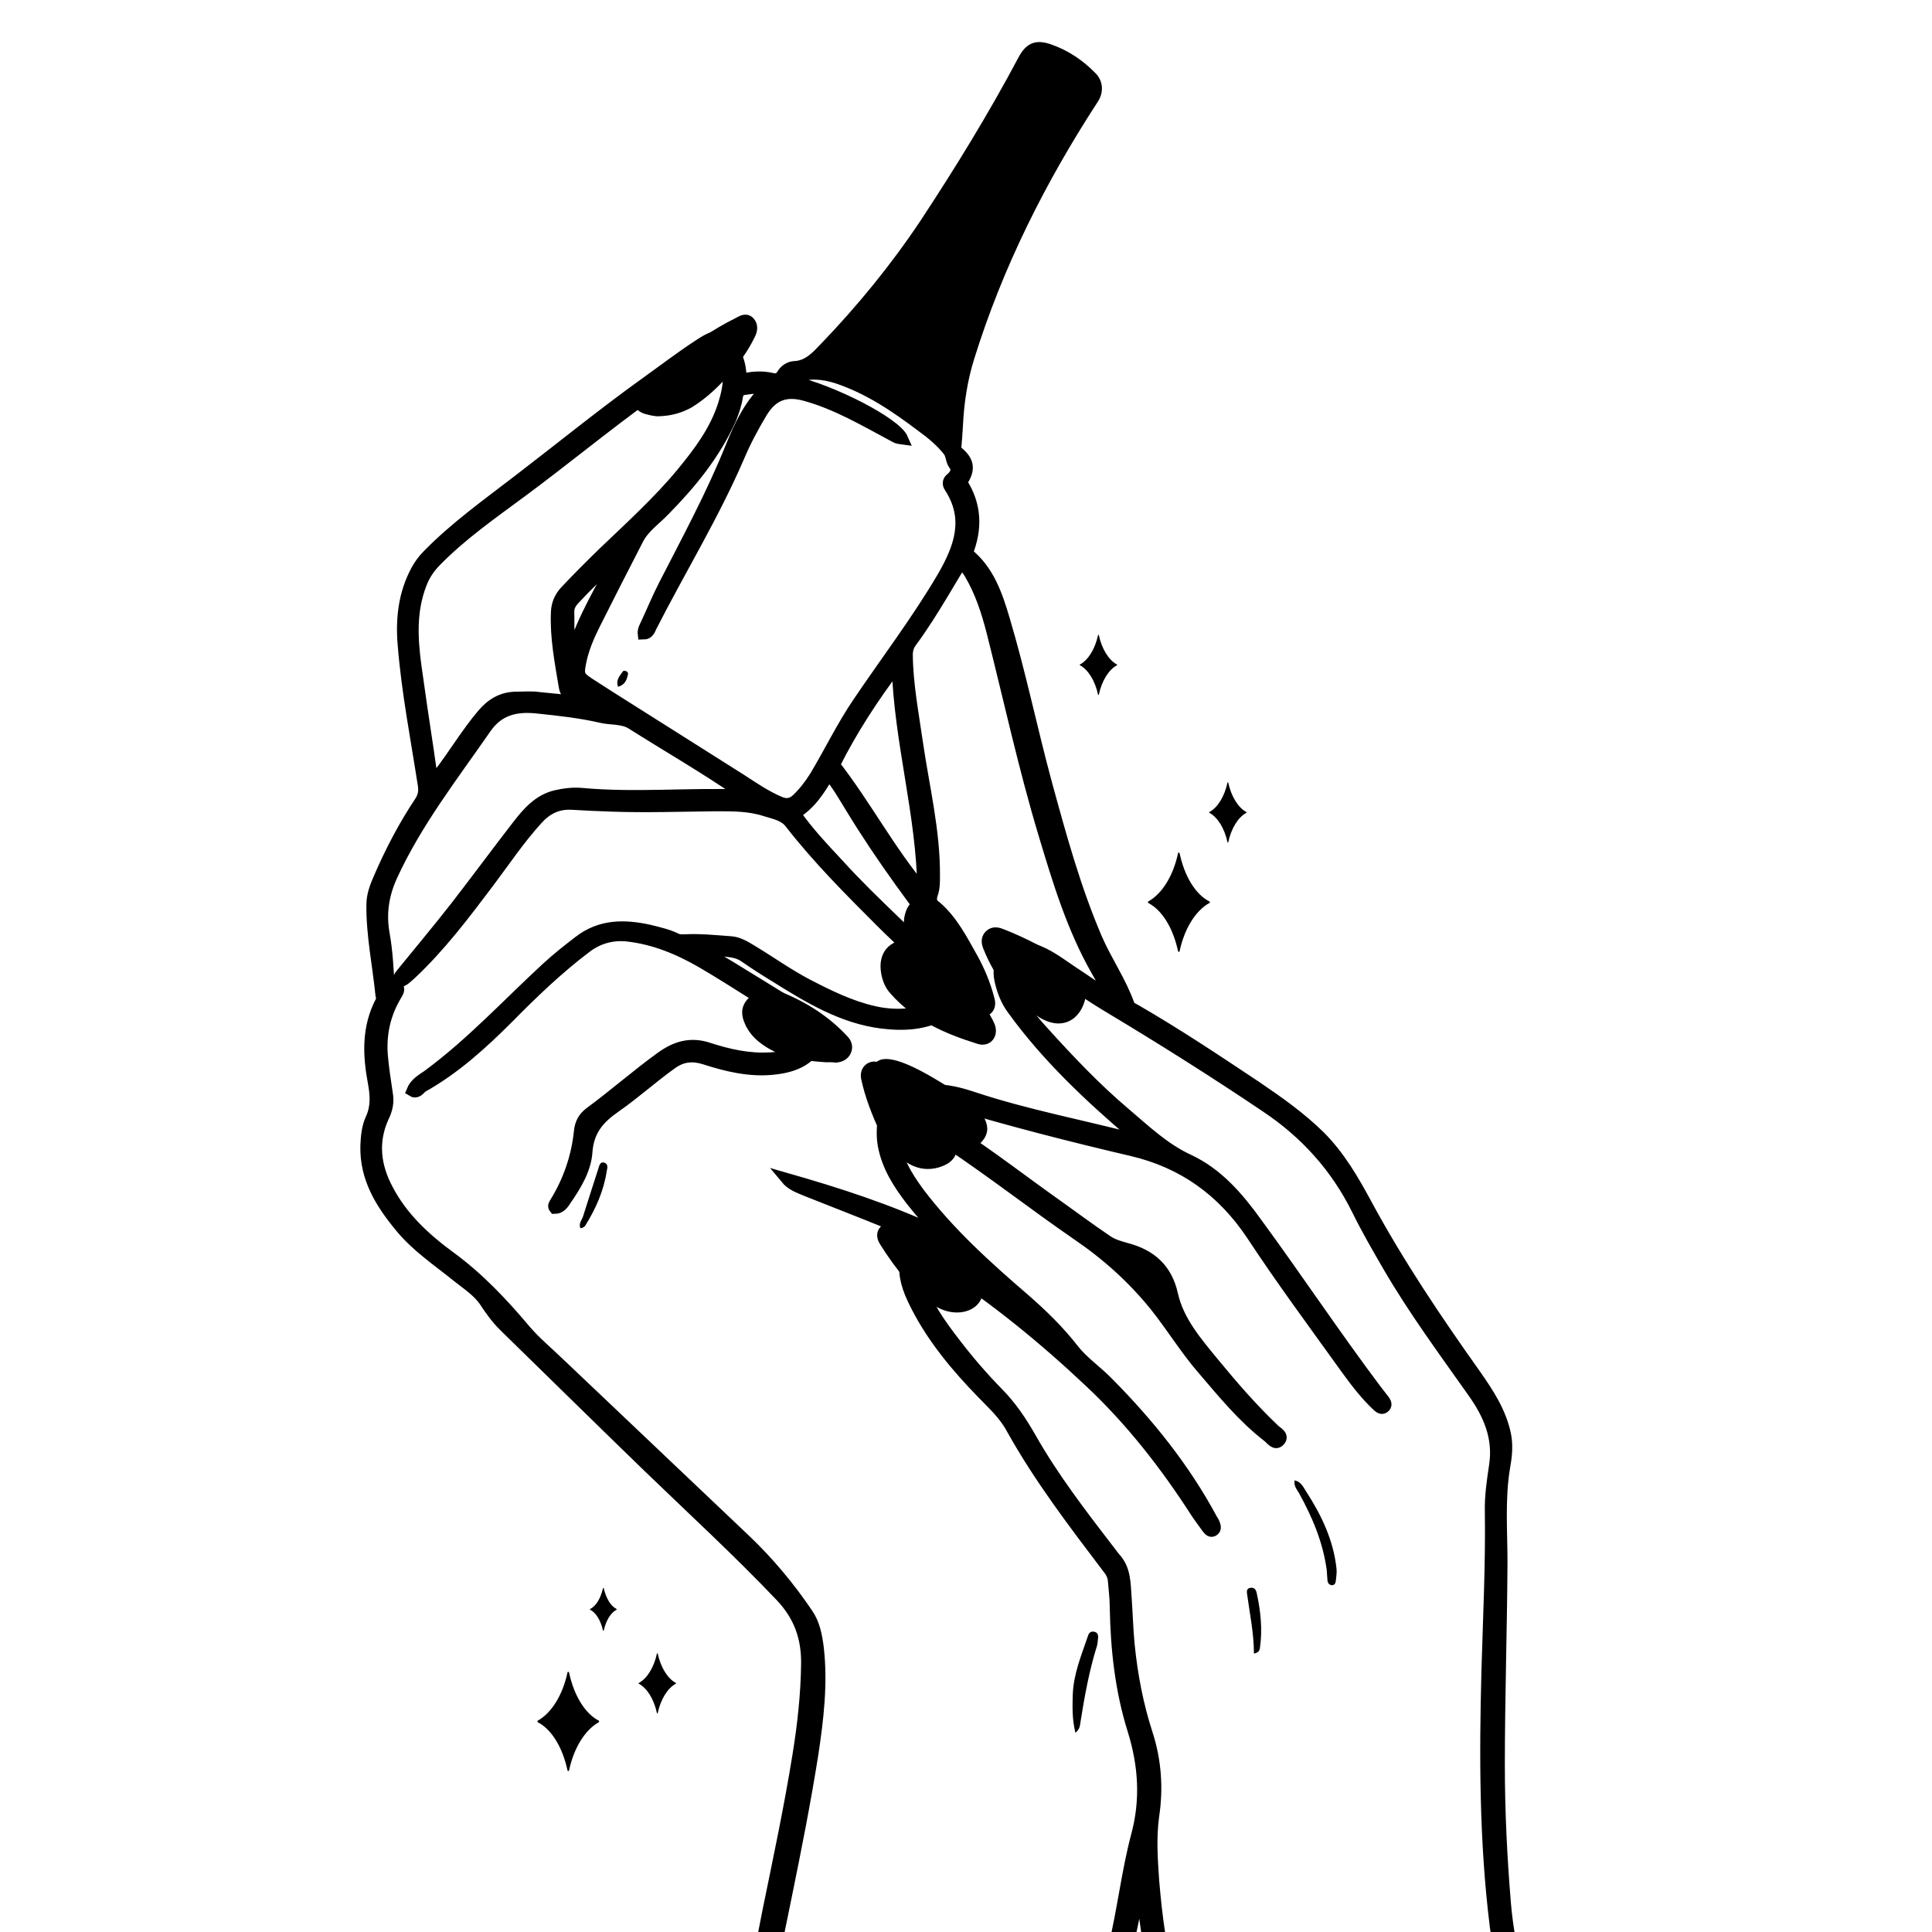 <?xml version="1.0" encoding="utf-8"?>
<!-- Generator: Adobe Illustrator 28.0.0, SVG Export Plug-In . SVG Version: 6.00 Build 0)  -->
<svg version="1.1" id="Capa_1" xmlns="http://www.w3.org/2000/svg" xmlns:xlink="http://www.w3.org/1999/xlink" x="0px" y="0px"
	 viewBox="0 0 512 512" style="enable-background:new 0 0 512 512;" xml:space="preserve">
<style type="text/css">
	.st0{stroke:#000000;stroke-width:3;stroke-miterlimit:10;}
</style>
<path class="st0" d="M109.2,289.1c0.8-2,2.6-3,4.2-4.1c11.4-8.4,21-18.8,31.4-28.4c2.7-2.5,5.6-4.8,8.6-7.1
	c5.8-4.5,12.2-4.4,18.9-2.9c2.3,0.6,4.7,1.1,6.9,2.2c0.8,0.4,1.5,0.3,2.3,0.3c4-0.2,8,0.2,12,0.5c2.1,0.1,3.9,1.2,5.7,2.3
	c5,3,9.7,6.4,14.9,9.1c5.6,2.9,11.3,5.7,17.5,7.1c5.2,1.2,10.3,0.9,15.4-0.7c1-0.3,2-0.8,2.9-1.4c2.3-1.4,2.5-2.7,0.7-4.8
	c-5.3-6-11.4-11.2-17-16.8c-8.4-8.4-16.8-16.8-24.2-26.3c-1.5-2-4.1-2.5-6.4-3.2c-4.5-1.5-9.1-1.4-13.7-1.4c-9,0.1-18,0.4-26.9,0.1
	c-3.6-0.1-7.3-0.3-10.9-0.5c-3.8-0.2-6.7,1.3-9.2,4.1c-4.7,5.2-8.6,11-12.8,16.6c-6.4,8.5-12.9,17.1-20.7,24.4
	c-0.6,0.5-1.2,1.1-1.8,1.5c-0.3,0.2-0.6,0.3-1,0.5c-0.7-1.2,0.2-1.8,0.7-2.5c4.7-5.8,9.5-11.5,14.1-17.4
	c5.5-7.1,10.8-14.3,16.3-21.4c2.7-3.5,5.6-6.9,10.2-8c2.2-0.5,4.5-0.8,6.8-0.6c14.1,1.3,28.2-0.1,42.3,0.4c0.2-0.7-0.3-0.7-0.6-1
	c-9.2-6.3-18.9-11.9-28.4-17.9c-2.4-1.5-5.4-1.1-8-1.7c-5.6-1.3-11.2-1.9-16.9-2.5c-5.5-0.6-10.3,0.3-13.8,5.4
	c-8.8,12.7-18.4,25-24.9,39.2c-2.3,5.1-3,10.1-2,15.5c0.8,4.5,1,9,1.3,13.8c0.7-0.1,1.5-1,2.2-0.2c0.7,0.9,0.1,1.7-0.3,2.4
	c-3,5-4.2,10.4-3.7,16.2c0.3,3.3,0.8,6.6,1.3,9.9c0.4,2.2,0,4.2-1,6.2c-3,6.6-2.2,13,1.1,19.2c3.9,7.5,10,13.1,16.7,18
	c7.5,5.5,13.8,12.2,19.7,19.2c2.8,3.3,6.1,6,9.2,9c16.4,15.6,32.8,31.1,49.2,46.7c6.2,5.9,11.7,12.5,16.5,19.6
	c1.8,2.6,2.4,5.8,2.8,8.9c1.1,9.4,0,18.8-1.4,28.1c-4,25.4-10,50.3-14.5,75.6c-2.4,13.3-4.6,26.8-8.5,39.8c-0.8,2.8-0.9,2.8-2,3.9
	c-1-1.1-0.6-2.4-0.5-3.6c1.9-12.9,4.4-25.6,6.9-38.4c2.3-11.9,4.4-23.9,6.8-35.8c2.8-13.7,5.7-27.3,7.9-41c1.3-8,2.2-16.1,2.3-24.2
	c0.1-6.9-1.9-12.7-6.8-17.9c-11.3-11.9-23.4-23-35.2-34.4c-12.8-12.4-25.5-24.9-38.3-37.4c-1.9-1.9-3.5-4.1-5-6.4
	c-1.9-2.8-4.8-4.6-7.4-6.7c-5.2-4.2-10.8-7.9-15.1-13.2c-5.1-6.2-9.2-12.8-9-21.3c0.1-2.4,0.3-4.9,1.3-7.1c1.5-3.2,1.3-6.3,0.7-9.6
	c-1.4-7.4-1.7-14.7,2-21.7c0.3-0.6,0.1-1.1,0-1.6c-0.8-8-2.5-15.9-2.4-24c0-2.6,1-5,2-7.3c3-6.9,6.5-13.6,10.7-19.9
	c1-1.5,1.2-3,0.9-4.6c-1.9-12.3-4.3-24.5-5.3-36.9c-0.6-6.8,0.1-13.5,3.4-19.7c0.8-1.5,1.8-2.9,3-4.1c7.3-7.5,15.9-13.6,24.2-20
	c11.1-8.5,21.9-17.3,33.3-25.5c4.9-3.5,9.7-7.2,14.8-10.5c5-3.3,6.4-2.5,9.4,2.9c1.1,2,1.3,4.2,1.4,6.5c2.7-0.7,5.4-0.9,8.1-0.3
	c1.1,0.3,2.1,0.2,2.9-1.2c0.6-1,1.8-1.8,3-1.9c3.8-0.1,6.1-2.8,8.4-5.2c9.7-10.1,18.6-21,26.4-32.7c9.3-14.1,18.2-28.6,26.1-43.5
	c1.7-3.1,3.4-3.8,6.8-2.6c4.3,1.5,8,4,11.2,7.3c1.5,1.5,1.6,3.8,0.4,5.6c-14,21.5-25.4,44.2-33,68.7c-1.8,5.8-2.7,11.7-3,17.8
	c-0.1,2.2-0.3,4.4-0.5,6.7c3.6,2.7,4,5,1.6,8.5c3.9,6,4.1,12.3,1.5,18.8c5.7,4.5,7.9,11.1,9.8,17.5c4.3,14.4,7.3,29.1,11.2,43.5
	c3.8,13.9,7.6,27.8,13.3,41.1c2.6,6,6.4,11.4,8.6,17.6c0.3,0.8,1.2,1,1.8,1.4c10.9,6.3,21.4,13.3,31.9,20.3
	c5.9,4,11.7,8.1,16.8,13.1c5.3,5.3,9,11.7,12.5,18.2c8.5,15.7,18.4,30.4,28.7,44.9c3.5,5,6.9,10.1,8.1,16.3c0.5,2.8,0.2,5.6-0.3,8.3
	c-1.4,8.4-0.7,16.9-0.7,25.3c-0.1,17.9-0.7,35.8-0.7,53.7c0,12.2,0.6,24.4,1.6,36.5c1.7,20,9,38.2,18.7,55.5
	c7.2,12.9,15.1,25.5,22.9,38.1c0.5,0.8,1.5,1.6,0.9,3c-1.9-0.9-2.9-2.7-4.1-4.2c-13.9-17.9-25.1-37.5-33.9-58.3
	c-3.8-9-5.9-18.4-7.1-28c-2.8-22.5-2.8-45.1-2.2-67.7c0.4-14,1.1-28.1,0.9-42.1c-0.1-4,0.5-8.1,1.1-12.1c1.2-7.6-1.6-13.8-5.8-19.7
	c-7.7-10.9-15.6-21.6-22.3-33.1c-2.9-5-5.8-10-8.3-15.1c-5.6-11.3-13.7-20.3-24.2-27.3c-13.5-9.1-27.3-17.8-41.3-26.2
	c-5.4-3.2-10.6-6.9-16-10.3c-1.7-1.1-3.4-2.1-5.3-2.7c-3-0.9-5.5,1.4-5,4.4c0.9,6.2,4.7,10.7,8.7,15.1c6.8,7.5,13.8,14.9,21.5,21.4
	c5.3,4.5,10.4,9.4,16.9,12.4c7.7,3.6,13.1,9.9,18,16.7c10.7,14.6,20.8,29.8,31.7,44.3c0.7,0.9,1.4,1.8,2.1,2.7
	c0.4,0.6,0.8,1.3,0,1.9c-0.7,0.5-1.2,0-1.7-0.4c-3.2-3-5.8-6.4-8.4-10c-8.4-11.7-17-23.3-24.9-35.3c-7.8-11.7-18.2-19.2-31.8-22.4
	c-16.2-3.8-32.3-7.9-48.2-12.7c-2.2-0.7-4.5-1.3-6.9,0c0.2,2,0.8,3.5,2.7,4.6c11,6.5,21,14.4,31.4,21.8c4.8,3.4,9.6,7,14.5,10.3
	c1.5,1,3.3,1.5,5.1,2c6.4,1.7,10.6,5.4,12.1,12.2c1.6,7.1,6.4,12.6,10.9,18.1c5.1,6.2,10.3,12.2,16.1,17.7c0.7,0.7,2.7,1.6,1.3,3
	c-1.1,1.1-2.1-0.5-3-1.2c-6.6-5.1-11.8-11.5-17.2-17.8c-4.6-5.3-8.3-11.4-12.7-16.9c-5.9-7.3-12.8-13.5-20.6-18.8
	c-11.6-8-22.6-16.6-34.3-24.4c-2-1.3-3.9-2.6-5.9-3.8c-1.1-0.7-2.2-1.3-3.4-1.8c-1.3-0.6-2.9-1.2-4-0.3c-1.2,0.9-1.1,2.7-1,4.2
	c0.4,5.8,3.3,10.5,6.6,15c8.1,10.7,18,19.6,28.1,28.3c4.7,4.1,9.1,8.4,12.9,13.3c2.6,3.3,6.2,5.7,9.1,8.7
	c10.8,10.9,20.3,22.7,27.6,36.3c0.2,0.4,0.5,0.7,0.6,1.1c0.2,0.6,0.5,1.3-0.2,1.8c-0.7,0.5-1.2-0.1-1.6-0.6c-1-1.4-2-2.7-3-4.2
	c-8.1-12.6-17.3-24.4-28.3-34.7c-12.2-11.5-25.1-22-39.1-31.1c-1.4-0.9-2.8-1.7-4.4-2.2c-1.4-0.4-2,0.1-2.3,1.4
	c-0.5,2.1,0.1,4.1,0.8,6c2,5.9,5.6,10.9,9.3,15.7c3.5,4.6,7.3,9,11.3,13.1c3.6,3.6,6.4,7.8,8.9,12.2c5.9,10.4,13.2,19.9,20.5,29.4
	c0.6,0.7,1.1,1.5,1.7,2.2c2.9,3.1,2.7,6.9,3,10.7c0.3,4.1,0.4,8.3,0.8,12.4c0.8,8,2.3,15.9,4.8,23.6c2.3,7.1,2.8,14.4,1.7,21.7
	c-0.8,5.8-0.4,11.5,0,17.3c0.8,9.3,1.9,18.5,4.6,27.5c3.1,10.3,7.8,19.7,15.3,27.5c1.1,1.2,2.4,2.2,3.8,3c5.4,3.1,9.6,7.4,12.6,12.8
	c8,14.2,15,28.9,19.3,44.7c0.4,1.3,0.4,1.3,0.1,2.7c-1.2-0.6-1.6-1.8-2-2.8c-5.3-11.4-10.3-22.8-16.1-33.9c-1.3-2.5-2.6-4.9-3.8-7.4
	c-2-4.4-5.5-7.3-9.2-10.3c-7.5-6.2-14.1-13.5-18.3-22.5c-4.8-10.3-7.3-21.2-8.7-32.3c-0.4-2.9-0.7-5.8-1.1-8.7
	c-1.7,10.5-4.3,20.8-6.6,31.1c-2.3,10.3-4.5,20.6-7.1,30.9c-1.1-2.3-0.4-4.6-0.1-6.9c1.7-12.9,3.9-25.7,6.9-38.3
	c2.3-9.6,3.4-19.5,5.9-29c2.6-9.5,2-18.8-0.9-28.1c-3.3-10.5-4.5-21.4-4.7-32.4c0-2.4-0.3-4.8-0.5-7.2c-0.1-1.1-0.5-2.1-1.3-3.1
	c-9.1-12-18.3-24-25.7-37.3c-2-3.7-5.1-6.5-8-9.5c-6.6-6.8-12.7-14.1-17.1-22.6c-1.7-3.3-3.3-6.8-3.2-10.7c0.1-4.7,2.7-6.7,7.1-5
	c3.9,1.5,7.1,4.1,10.5,6.5c1.9,1.3,3.7,2.7,5.7,3.9c-4.6-5.8-10.7-9.4-17.2-12.4c-10.6-4.8-21.5-8.9-32.3-13.2
	c-1.9-0.8-3.9-1.5-5.3-3.2c13.6,3.9,27.1,8.2,40.5,14.5c-2.7-3.2-5.1-5.9-7.3-8.7c-3.4-4.4-6.4-9.1-7.4-14.7
	c-0.3-1.6-0.3-3.3-0.2-4.9c0.4-3.9,3.1-5.7,7-4.7c0.6,0.1,1.2,0.3,1.8,0.5c-0.7-3.7,0.6-5.2,4.3-5.4c3.8-0.2,7.5,0.8,11.1,2
	c14.2,4.7,28.9,7.4,43.3,11.2c0,0,0.1-0.1,0.2-0.1c-0.1-0.8-0.8-1.1-1.3-1.5c-11.7-10-22.9-20.5-32-33.1c-1.7-2.3-2.7-5-3.3-7.8
	c-0.5-2.6-0.1-5,1.9-6.8c2.1-1.8,4.5-2,7-1.2c3.7,1.2,6.7,3.5,9.8,5.6c3.4,2.2,6.7,4.7,10.9,6.9c-1.6-2.7-2.9-4.9-4.1-7.1
	c-6.4-11.3-10.1-23.6-13.8-35.9c-5.3-17.6-9.2-35.6-13.7-53.4c-1.4-5.5-3.1-10.8-6-15.7c-0.4-0.7-0.9-1.3-1.4-1.9
	c-0.2-0.3-0.5-0.5-0.9-0.9c-1.6,2.7-3.1,5.2-4.6,7.7c-2.7,4.5-5.5,9-8.6,13.2c-0.8,1.1-1.1,2.2-1.1,3.5c0.1,7.9,1.6,15.6,2.7,23.3
	c1.7,11.7,4.6,23.3,4.5,35.3c0,1.6,0,3.2-0.5,4.6c-0.7,1.8,0,2.9,1,4.2c2.7,3.5,5.3,7.1,7.9,10.7c0.8,1.1,1.4,2.3,1.9,3.6
	c0.9,2.7,0,4.8-2.5,6c-0.7,0.3-1.3,0.5-1.2,1.5c0.2,2.8-1.5,4.3-3.6,5.6c-5.2,3.1-11,3.4-16.8,2.7c-10.5-1.3-19.4-6.7-28.2-12.2
	c-2.8-1.7-5.6-3.5-8.2-5.3c-2.5-1.8-5.5-1.4-8.2-1.9c-1.1-0.2-2.2-0.3-3.5-0.1c2.5,1.5,5,2.9,7.5,4.4c7.2,4.4,14.3,8.8,21.4,13.2
	c3.1,1.9,3.9,4.8,1.9,8c-2.6,4.2-6.8,5.6-11.4,6.1c-6.4,0.7-12.5-0.8-18.4-2.7c-3.2-1-5.9-0.7-8.6,1.2c-5.2,3.7-9.9,8-15.1,11.6
	c-4.3,3-7.1,6.2-7.5,11.9c-0.3,4.5-2.8,8.7-5.5,12.6c-0.7,1.1-1.5,2.3-3,2.3c-0.5-0.6-0.1-1,0.1-1.4c3.6-5.8,5.8-12.2,6.5-19
	c0.2-2.1,1.1-3.7,2.7-4.9c6.4-4.7,12.4-10,18.9-14.7c3.9-2.8,7.8-4,12.6-2.4c5.2,1.7,10.6,2.9,16.1,2.6c3.2-0.1,6.3-1,8.9-3
	c0.6-0.5,1.2-1,1.6-1.7c1.4-2.3,1.3-2.9-1.1-4.2c-9.4-5-18.1-11.1-27.2-16.4c-6.2-3.6-12.7-6.3-19.9-7.1c-3.9-0.4-7.6,0.6-10.8,3
	c-7.4,5.6-14,11.9-20.5,18.5c-7,7-14.3,13.7-23.1,18.6C111,288.9,110.3,289.8,109.2,289.1z M239.2,116.3c-1.5-0.2-1.4-0.2-2.5-0.8
	c-7.5-4-14.9-8.4-23.2-10.7c-5.3-1.5-8.9-0.1-11.7,4.6c-2.2,3.7-4.2,7.4-5.9,11.4c-6.7,15.6-15.6,30.1-23.3,45.2
	c-0.4,0.8-0.7,2-2.1,2c-0.1-0.8,0.2-1.5,0.5-2.1c1.7-3.6,3.2-7.3,5-10.8c6.2-12.1,12.7-24.1,17.8-36.8c2.2-5.4,4.7-10.8,9.1-15.1
	c-2-0.6-3.9-0.3-5.8,0c-0.9,0.1-1.5,0.7-1.7,1.8c-0.3,2.1-1,4.1-1.8,6.1c-4.2,9.3-10.5,17-17.6,24.2c-2.4,2.5-5.4,4.5-7,7.7
	c-3.8,7.4-7.6,14.8-11.3,22.2c-1.7,3.4-3.2,6.8-3.9,10.6c-0.6,3-0.3,3.6,2.3,5.3c1.9,1.2,3.7,2.4,5.6,3.6
	c11.5,7.3,23,14.5,34.5,21.8c3.4,2.2,6.7,4.5,10.5,6.1c1.7,0.7,3.1,0.5,4.5-0.8c1.9-1.8,3.4-3.8,4.8-6c3.9-6.5,7.2-13.4,11.5-19.7
	c7.5-11.1,15.6-21.7,22.4-33.3c4.5-7.8,7.2-15.4,1.8-23.7c-0.5-0.7-0.5-1.6,0.2-2.2c1.3-1,2-2.4,1-3.7c-0.9-1.2-0.7-2.7-1.6-3.8
	c-2-2.5-4.4-4.5-6.9-6.3c-7-5.3-14.2-10.2-22.7-13c-3.6-1.1-7.2-1.5-10.8-0.1c-0.4,0.2-1.2,0.2-1.1,1
	C220.7,103.5,237.4,112.1,239.2,116.3z M151,185.7c-0.2-1.4-1.2-2.3-1.4-3.6c-1.1-6.6-2.4-13.2-2.1-19.9c0.1-2.2,0.9-4,2.4-5.6
	c3.3-3.5,6.7-6.9,10.1-10.2c7.1-6.8,14.4-13.4,20.7-21c4.6-5.6,8.9-11.3,11.1-18.3c1.6-5.2,2.3-10.4-1.6-15
	c-1.8,0.5-3.3,1.5-4.7,2.6c-4.4,3.2-8.7,6.4-13.1,9.6c-11.7,8.4-22.8,17.6-34.3,26.1c-7.7,5.7-15.6,11.2-22.4,18.1
	c-1.8,1.8-3.2,3.8-4.1,6.2c-2.8,7.2-2.4,14.5-1.4,21.9c1,7.3,2.1,14.6,3.2,21.9c0.4,2.8,0.8,5.6,1.3,8.8c0.7-1,1.2-1.5,1.6-2.1
	c4-5.2,7.3-10.8,11.6-15.9c2.4-2.8,5.2-4.5,9-4.5c2,0,4-0.2,6,0.1C145.5,185.2,148.2,185.4,151,185.7z M221.1,202.7
	c8.4,10.8,14.7,22.9,23.5,33.3c-0.2-20.1-6.2-39.3-6.8-59.7C231.3,184.9,225.7,193.5,221.1,202.7z M210.7,215.6
	c3.4,4.9,7.5,9.2,11.5,13.5c9.5,10.5,20.3,19.6,29.8,30c0.8,0.9,1.5,0.8,2.4,0.3c1.2-0.6,1.3-1.5,1-2.5c-0.6-1.6-1.6-3-2.6-4.4
	c-9.7-12.4-19.1-25-27.3-38.5c-1.8-2.9-3.5-6-5.9-8.8C217.2,209.4,214.7,213.2,210.7,215.6z M262.2,38.4c-5,7.3-9.3,15-14.4,22.1
	c-8.2,11.3-15.1,23.7-25.7,33.1c-0.5,0.5-1.1,1-0.6,1.8c0.6,0.8,1.3,0.3,1.9,0c2.7-1.7,5-3.7,7.1-6.2c5.4-6.5,9.9-13.5,14.9-20.3
	C252.2,59.4,257.2,48.9,262.2,38.4z M163.8,147.6c-4.2,3.6-8.1,7.4-11.8,11.4c-0.9,1-1.4,2.1-1.3,3.5c0.1,2.4-0.2,4.8,0.4,7.2
	c0.2,0.9-0.2,1.9,0.7,2.8C154.7,163.5,159.5,155.7,163.8,147.6z M160.4,187.4c-2.6-1.7-4.8-3.1-7.2-4.6
	C153.9,186.6,154.1,186.8,160.4,187.4z M307.8,343.3c-1.3-3.9-2.8-6.8-7-7.7C303.1,338.2,305.3,340.5,307.8,343.3z"/>
<path d="M285,459.2c-0.9-3.6-0.8-6.9-0.7-10.2c0.2-5.4,2.3-10.4,4-15.4c0.2-0.7,0.6-1.3,1.5-1.2c1,0.1,1.3,0.8,1.2,1.7
	c-0.1,0.7-0.1,1.4-0.3,2.1c-2.1,6.7-3.3,13.5-4.4,20.4C286.2,457.4,286.1,458.3,285,459.2z"/>
<path d="M343.1,392.3c1.7,0.4,2.3,1.8,3,2.9c4.1,6.3,7.3,13,8.1,20.6c0.1,1.1-0.1,2.1-0.2,3.2c-0.1,0.7-0.4,1.1-1.1,1.1
	c-0.6-0.1-1-0.5-1.1-1.2c-0.1-0.9-0.1-1.8-0.2-2.8c-1-7.4-3.8-14-7.4-20.5C343.7,394.7,342.8,393.8,343.1,392.3z"/>
<path d="M153.8,325.5c-0.5-1.3,0.4-2.2,0.7-3.1c1.3-4.2,2.7-8.4,4-12.5c0.3-0.8,0.4-2.1,1.6-1.8c1.1,0.3,0.9,1.4,0.7,2.2
	c-0.8,5.3-2.9,10-5.7,14.5c-0.1,0.2-0.4,0.4-0.6,0.5C154.4,325.4,154.2,325.4,153.8,325.5z"/>
<path d="M332.3,438.2c0-5.4-1.1-10.5-1.8-15.7c-0.1-0.7-0.2-1.5,0.8-1.7c1-0.2,1.5,0.4,1.7,1.2c1.1,4.9,1.6,9.8,0.9,14.7
	C333.8,437.4,333.5,438,332.3,438.2z"/>
<path d="M163.8,182c-0.7-1.8,0.5-2.9,1.2-4c0.2-0.3,0.6-0.3,1-0.1c0.4,0.2,0.5,0.5,0.4,0.9C166.1,180.2,165.6,181.5,163.8,182z"/>
<g>
	<path d="M320.5,239.3c-3.6,2-6.6,6.7-7.9,12.8c0,0.2-0.3,0.2-0.4,0c-1.3-6.1-4.2-10.9-7.9-12.8c-0.1-0.1-0.1-0.3,0-0.4
		c3.6-2,6.6-6.7,7.9-12.8c0-0.2,0.4-0.2,0.4,0c1.3,6.1,4.2,10.9,7.9,12.8C320.7,239.1,320.7,239.3,320.5,239.3z"/>
	<path d="M330.3,215.4c-2.2,1.2-4,4.1-4.8,7.8c0,0.1-0.2,0.1-0.2,0c-0.8-3.7-2.6-6.6-4.8-7.8c-0.1,0-0.1-0.2,0-0.2
		c2.2-1.2,4-4.1,4.8-7.8c0-0.1,0.2-0.1,0.2,0c0.8,3.7,2.6,6.6,4.8,7.8C330.4,215.2,330.4,215.3,330.3,215.4z"/>
	<path d="M296,176.3c-2.2,1.2-4,4.1-4.8,7.8c0,0.1-0.2,0.1-0.2,0c-0.8-3.7-2.6-6.6-4.8-7.8c-0.1,0-0.1-0.2,0-0.2
		c2.2-1.2,4-4.1,4.8-7.8c0-0.1,0.2-0.1,0.2,0c0.8,3.7,2.6,6.6,4.8,7.8C296.1,176.2,296.1,176.3,296,176.3z"/>
</g>
<g>
	<path d="M158.7,456.4c-3.6,2-6.6,6.7-7.9,12.8c0,0.2-0.3,0.2-0.4,0c-1.3-6.1-4.2-10.9-7.9-12.8c-0.1-0.1-0.1-0.3,0-0.4
		c3.6-2,6.6-6.7,7.9-12.8c0-0.2,0.3-0.2,0.4,0c1.3,6.1,4.2,10.9,7.9,12.8C158.8,456.1,158.8,456.3,158.7,456.4z"/>
	<path d="M179.1,446.2c-2.2,1.2-4,4.1-4.8,7.8c0,0.1-0.2,0.1-0.2,0c-0.8-3.7-2.6-6.6-4.8-7.8c-0.1,0-0.1-0.2,0-0.2
		c2.2-1.2,4-4.1,4.8-7.8c0-0.1,0.2-0.1,0.2,0c0.8,3.7,2.6,6.6,4.8,7.8C179.2,446.1,179.2,446.2,179.1,446.2z"/>
	<path d="M163.4,426.6c-1.6,0.8-2.8,2.9-3.4,5.5c0,0.1-0.1,0.1-0.2,0c-0.6-2.6-1.8-4.7-3.4-5.5c-0.1,0-0.1-0.1,0-0.2
		c1.6-0.8,2.8-2.9,3.4-5.5c0-0.1,0.1-0.1,0.2,0c0.6,2.6,1.8,4.7,3.4,5.5C163.4,426.4,163.4,426.5,163.4,426.6z"/>
</g>
<g>
	<path class="st0" d="M260.2,268.2c0.7,1.4,1.5,2.5,2,3.8c0.8,2.1-0.6,3.9-2.7,3.2c-8.4-2.6-16.4-6.1-22.4-12.9
		c-1.2-1.3-1.8-2.9-2.1-4.6c-0.8-4.5,1.6-7.3,6.1-7.2c0.4,0,0.8,0,1.4,0c-0.2-1.8-1.2-3.2-1.4-4.9c-0.1-1-0.1-2,0.2-3
		c0.9-3.5,4.2-4.6,6.9-2.2c4.2,3.7,6.7,8.6,9.4,13.4c1.9,3.4,3.4,7,4.4,10.8C262.6,266.4,262.1,267.6,260.2,268.2z"/>
	<path class="st0" d="M256.4,293.3c1,0.8,1.9,1.7,2.6,2.8c1,1.6,1.7,3.2,0.5,4.9c-1.2,1.8-3,2-4.9,1.9c-0.9-0.1-1.8-0.4-2.9-0.6
		c1.3,3.3-0.8,4.8-2.9,5.5c-3.3,1.1-6.2,0.3-8.8-1.8c-2.3-1.8-4.3-4-5.5-6.7c-2-4.4-3.8-8.9-4.8-13.6c-0.2-1,0-1.9,0.8-2.5
		c0.7-0.5,1.7-0.5,2.4,0C232.8,283.3,233.3,277.2,256.4,293.3z"/>
	<path class="st0" d="M286.4,262.3c-0.1,4.8-3.6,9.8-9.9,6.2c-7-4.1-11.5-10.2-14.5-17.6c-0.4-1-0.6-2.1,0.3-3c0.9-0.9,2-0.7,3-0.3
		c6.4,2.5,12.4,5.7,18,9.6C285.1,258.3,286.7,260,286.4,262.3z"/>
	<path class="st0" d="M174.8,108.8c-1,0.1-2.1-0.2-3.3-0.5c-2.6-0.7-3.1-3.1-1.2-4.9c3-2.9,6.4-5.4,9.8-7.9c5-3.6,9.9-7.1,15.4-9.8
		c1-0.5,2.1-1.4,3.1-0.3c0.9,1,0.6,2.3,0,3.4c-1.6,3.3-3.7,6.2-6.1,9c-2.9,3.4-6.1,6.5-10,8.9C180.3,107.9,177.8,108.7,174.8,108.8z
		"/>
	<path class="st0" d="M218.8,280c-5.7-0.4-11.8-1-16.9-5.2c-1.2-1-2.1-2.1-2.8-3.4c-0.8-1.7-1.5-3.4-0.2-5.2
		c1.4-1.9,3.5-2.4,5.7-2.3c0.6,0,1.1,0.1,1.7,0.3c6.5,2.6,12.4,6.3,17.2,11.5c0.7,0.7,1.1,1.7,0.6,2.8c-0.5,1.1-1.5,1.5-2.6,1.6
		C220.8,280,220.1,280,218.8,280z"/>
	<path class="st0" d="M259,341.9c0,2.5-1.9,4.1-4.7,4.4c-2.5,0.2-4.6-0.7-6.6-2c-4.2-2.7-7.1-6.7-10-10.6c-1.1-1.5-2.1-3-3.1-4.6
		c-0.6-0.9-1-2-0.2-2.9c0.7-0.9,1.7-0.8,2.7-0.4c5.7,1.7,10.7,4.9,15.4,8.5c1.8,1.3,3.5,2.7,5,4.3
		C258.6,339.6,259.2,340.8,259,341.9z"/>
</g>
</svg>
